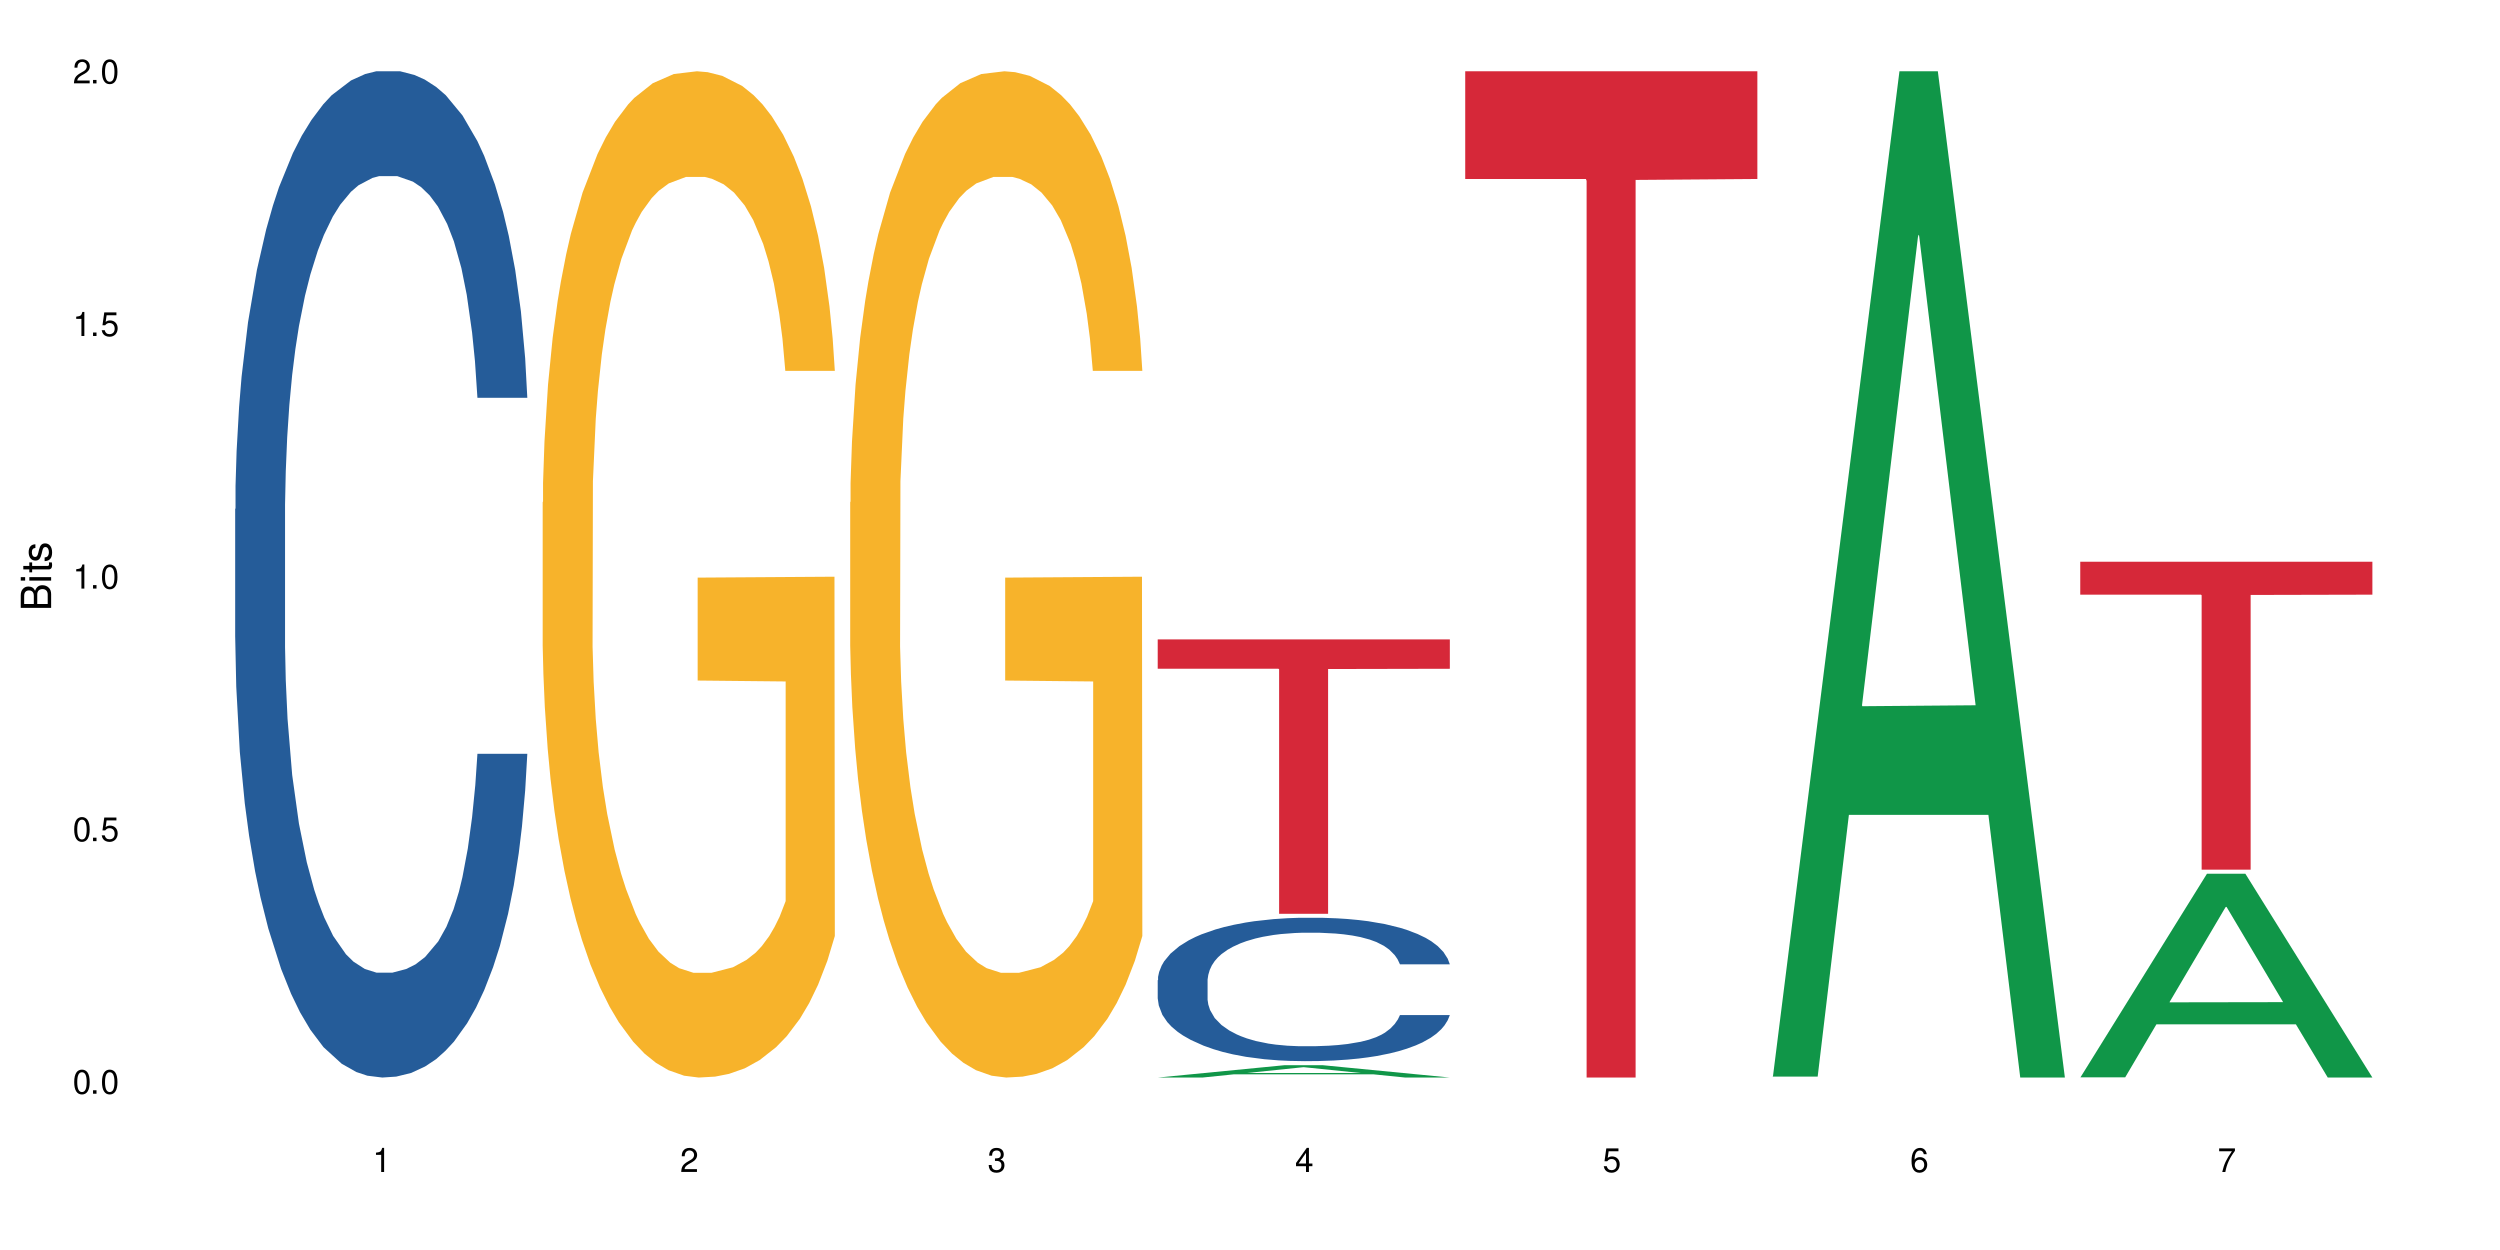 <?xml version="1.0" encoding="UTF-8"?>
<svg xmlns="http://www.w3.org/2000/svg" xmlns:xlink="http://www.w3.org/1999/xlink" width="720" height="360" viewBox="0 0 720 360">
<defs>
<g>
<g id="glyph-0-0">
</g>
<g id="glyph-0-1">
<path d="M 2.641 -6.938 C 2 -6.938 1.422 -6.656 1.078 -6.172 C 0.641 -5.562 0.406 -4.641 0.406 -3.359 C 0.406 -1.016 1.188 0.219 2.641 0.219 C 4.078 0.219 4.859 -1.016 4.859 -3.297 C 4.859 -4.641 4.656 -5.547 4.203 -6.172 C 3.844 -6.656 3.281 -6.938 2.641 -6.938 Z M 2.641 -6.188 C 3.547 -6.188 4 -5.25 4 -3.375 C 4 -1.406 3.562 -0.484 2.625 -0.484 C 1.734 -0.484 1.281 -1.438 1.281 -3.344 C 1.281 -5.25 1.734 -6.188 2.641 -6.188 Z M 2.641 -6.188 "/>
</g>
<g id="glyph-0-2">
<path d="M 1.828 -1 L 0.828 -1 L 0.828 0 L 1.828 0 Z M 1.828 -1 "/>
</g>
<g id="glyph-0-3">
<path d="M 4.562 -6.797 L 1.062 -6.797 L 0.547 -3.094 L 1.328 -3.094 C 1.719 -3.562 2.047 -3.734 2.578 -3.734 C 3.484 -3.734 4.062 -3.109 4.062 -2.094 C 4.062 -1.125 3.484 -0.531 2.578 -0.531 C 1.828 -0.531 1.375 -0.906 1.188 -1.672 L 0.328 -1.672 C 0.453 -1.109 0.547 -0.844 0.75 -0.594 C 1.125 -0.078 1.828 0.219 2.594 0.219 C 3.969 0.219 4.922 -0.781 4.922 -2.219 C 4.922 -3.562 4.031 -4.484 2.719 -4.484 C 2.25 -4.484 1.859 -4.359 1.469 -4.062 L 1.734 -5.969 L 4.562 -5.969 Z M 4.562 -6.797 "/>
</g>
<g id="glyph-0-4">
<path d="M 2.484 -4.938 L 2.484 0 L 3.328 0 L 3.328 -6.938 L 2.766 -6.938 C 2.469 -5.875 2.281 -5.734 0.984 -5.562 L 0.984 -4.938 Z M 2.484 -4.938 "/>
</g>
<g id="glyph-0-5">
<path d="M 4.859 -0.828 L 1.281 -0.828 C 1.359 -1.406 1.672 -1.781 2.5 -2.281 L 3.469 -2.828 C 4.406 -3.344 4.906 -4.062 4.906 -4.906 C 4.906 -5.484 4.672 -6.031 4.266 -6.406 C 3.859 -6.766 3.375 -6.938 2.719 -6.938 C 1.859 -6.938 1.219 -6.625 0.844 -6.031 C 0.609 -5.672 0.5 -5.234 0.484 -4.531 L 1.328 -4.531 C 1.359 -5.016 1.406 -5.281 1.531 -5.516 C 1.75 -5.938 2.188 -6.203 2.703 -6.203 C 3.469 -6.203 4.031 -5.641 4.031 -4.891 C 4.031 -4.344 3.719 -3.859 3.125 -3.516 L 2.234 -3 C 0.812 -2.172 0.406 -1.531 0.328 -0.016 L 4.859 -0.016 Z M 4.859 -0.828 "/>
</g>
<g id="glyph-0-6">
<path d="M 2.125 -3.188 L 2.578 -3.188 C 3.5 -3.188 3.984 -2.766 3.984 -1.922 C 3.984 -1.062 3.469 -0.531 2.594 -0.531 C 1.656 -0.531 1.203 -1 1.156 -2.016 L 0.312 -2.016 C 0.344 -1.453 0.438 -1.094 0.609 -0.781 C 0.953 -0.109 1.625 0.219 2.547 0.219 C 3.953 0.219 4.859 -0.625 4.859 -1.938 C 4.859 -2.828 4.516 -3.297 3.703 -3.594 C 4.344 -3.844 4.656 -4.328 4.656 -5.031 C 4.656 -6.219 3.875 -6.938 2.578 -6.938 C 1.203 -6.938 0.484 -6.172 0.453 -4.703 L 1.297 -4.703 C 1.312 -5.125 1.344 -5.359 1.453 -5.578 C 1.641 -5.969 2.062 -6.203 2.594 -6.203 C 3.344 -6.203 3.797 -5.75 3.797 -5 C 3.797 -4.516 3.609 -4.219 3.25 -4.047 C 3.016 -3.953 2.703 -3.922 2.125 -3.906 Z M 2.125 -3.188 "/>
</g>
<g id="glyph-0-7">
<path d="M 3.141 -1.672 L 3.141 0 L 3.984 0 L 3.984 -1.672 L 4.984 -1.672 L 4.984 -2.438 L 3.984 -2.438 L 3.984 -6.938 L 3.359 -6.938 L 0.266 -2.578 L 0.266 -1.672 Z M 3.141 -2.438 L 1 -2.438 L 3.141 -5.5 Z M 3.141 -2.438 "/>
</g>
<g id="glyph-0-8">
<path d="M 4.781 -5.125 C 4.609 -6.266 3.891 -6.938 2.844 -6.938 C 2.094 -6.938 1.422 -6.578 1.031 -5.953 C 0.594 -5.266 0.406 -4.422 0.406 -3.172 C 0.406 -2 0.578 -1.25 0.984 -0.641 C 1.359 -0.078 1.953 0.219 2.703 0.219 C 3.984 0.219 4.922 -0.75 4.922 -2.094 C 4.922 -3.375 4.062 -4.281 2.844 -4.281 C 2.172 -4.281 1.641 -4.031 1.281 -3.516 C 1.281 -5.234 1.828 -6.188 2.797 -6.188 C 3.391 -6.188 3.797 -5.797 3.938 -5.125 Z M 2.734 -3.531 C 3.547 -3.531 4.062 -2.953 4.062 -2.031 C 4.062 -1.156 3.484 -0.531 2.703 -0.531 C 1.922 -0.531 1.328 -1.188 1.328 -2.078 C 1.328 -2.938 1.906 -3.531 2.734 -3.531 Z M 2.734 -3.531 "/>
</g>
<g id="glyph-0-9">
<path d="M 4.984 -6.797 L 0.438 -6.797 L 0.438 -5.969 L 4.109 -5.969 C 2.5 -3.656 1.828 -2.234 1.328 0 L 2.219 0 C 2.594 -2.172 3.453 -4.047 4.984 -6.094 Z M 4.984 -6.797 "/>
</g>
<g id="glyph-1-0">
</g>
<g id="glyph-1-1">
<path d="M 0 -0.953 L 0 -4.891 C 0 -5.719 -0.234 -6.344 -0.734 -6.797 C -1.188 -7.234 -1.812 -7.469 -2.5 -7.469 C -3.547 -7.469 -4.188 -7 -4.625 -5.875 C -4.984 -6.688 -5.625 -7.094 -6.531 -7.094 C -7.172 -7.094 -7.734 -6.859 -8.141 -6.391 C -8.562 -5.922 -8.75 -5.344 -8.75 -4.5 L -8.75 -0.953 Z M -4.984 -2.062 L -7.766 -2.062 L -7.766 -4.219 C -7.766 -4.844 -7.688 -5.203 -7.453 -5.5 C -7.219 -5.812 -6.859 -5.969 -6.375 -5.969 C -5.891 -5.969 -5.531 -5.812 -5.297 -5.5 C -5.062 -5.203 -4.984 -4.844 -4.984 -4.219 Z M -0.984 -2.062 L -4 -2.062 L -4 -4.781 C -4 -5.766 -3.438 -6.359 -2.484 -6.359 C -1.547 -6.359 -0.984 -5.766 -0.984 -4.781 Z M -0.984 -2.062 "/>
</g>
<g id="glyph-1-2">
<path d="M -6.281 -1.797 L -6.281 -0.797 L 0 -0.797 L 0 -1.797 Z M -8.75 -1.797 L -8.75 -0.797 L -7.484 -0.797 L -7.484 -1.797 Z M -8.75 -1.797 "/>
</g>
<g id="glyph-1-3">
<path d="M -6.281 -3.047 L -6.281 -2.016 L -8.016 -2.016 L -8.016 -1.016 L -6.281 -1.016 L -6.281 -0.172 L -5.469 -0.172 L -5.469 -1.016 L -0.719 -1.016 C -0.078 -1.016 0.281 -1.453 0.281 -2.234 C 0.281 -2.5 0.25 -2.719 0.188 -3.047 L -0.641 -3.047 C -0.609 -2.906 -0.594 -2.766 -0.594 -2.562 C -0.594 -2.141 -0.719 -2.016 -1.156 -2.016 L -5.469 -2.016 L -5.469 -3.047 Z M -6.281 -3.047 "/>
</g>
<g id="glyph-1-4">
<path d="M -4.531 -5.25 C -5.766 -5.25 -6.469 -4.422 -6.469 -2.969 C -6.469 -1.516 -5.719 -0.562 -4.547 -0.562 C -3.562 -0.562 -3.094 -1.062 -2.734 -2.562 L -2.516 -3.484 C -2.344 -4.188 -2.094 -4.469 -1.641 -4.469 C -1.047 -4.469 -0.641 -3.875 -0.641 -3 C -0.641 -2.453 -0.797 -2 -1.062 -1.75 C -1.25 -1.594 -1.422 -1.531 -1.875 -1.469 L -1.875 -0.406 C -0.422 -0.453 0.281 -1.266 0.281 -2.922 C 0.281 -4.5 -0.5 -5.516 -1.719 -5.516 C -2.656 -5.516 -3.172 -4.984 -3.469 -3.734 L -3.703 -2.766 C -3.891 -1.953 -4.156 -1.609 -4.594 -1.609 C -5.188 -1.609 -5.547 -2.125 -5.547 -2.938 C -5.547 -3.75 -5.203 -4.172 -4.531 -4.203 Z M -4.531 -5.25 "/>
</g>
</g>
</defs>
<rect x="-72" y="-36" width="864" height="432" fill="rgb(100%, 100%, 100%)" fill-opacity="1"/>
<path fill-rule="nonzero" fill="rgb(14.51%, 36.078%, 60%)" fill-opacity="1" d="M 67.73 146.621 L 67.832 146.355 L 67.832 140 L 68.141 129.934 L 68.859 117.215 L 69.578 108.477 L 71.426 92.844 L 73.988 77.746 L 76.656 66.09 L 78.605 59.203 L 80.352 53.902 L 84.352 44.102 L 86.918 39.07 L 89.688 34.566 L 93.074 30.062 L 95.535 27.414 L 101.078 23.176 L 105.18 21.32 L 108.363 20.527 L 115.238 20.527 L 119.34 21.586 L 122.316 22.91 L 125.598 25.031 L 128.371 27.414 L 133.191 33.242 L 137.5 40.66 L 139.449 44.898 L 142.527 53.109 L 144.891 61.055 L 146.531 67.945 L 148.379 77.746 L 150.02 89.668 L 151.25 103.176 L 151.867 114.566 L 137.5 114.566 L 136.785 103.973 L 135.961 95.758 L 134.422 84.898 L 132.883 77.215 L 130.73 69.535 L 128.781 64.5 L 126.113 59.469 L 123.754 56.289 L 121.289 53.902 L 118.93 52.316 L 114.414 50.727 L 109.184 50.727 L 107.234 51.254 L 103.23 53.375 L 101.078 55.23 L 98 58.938 L 95.844 62.383 L 93.281 67.68 L 91.535 72.184 L 89.379 79.07 L 87.84 85.164 L 86.098 93.906 L 85.07 100.527 L 84.148 107.945 L 83.328 116.688 L 82.711 125.957 L 82.301 135.762 L 82.094 145.297 L 82.094 186.355 L 82.301 195.895 L 82.812 207.02 L 84.148 223.18 L 86.098 237.219 L 88.355 248.344 L 90.508 256.293 L 91.742 260 L 93.383 264.238 L 95.945 269.535 L 99.641 274.836 L 101.797 276.953 L 105.078 279.074 L 108.465 280.133 L 112.98 280.133 L 116.98 279.074 L 119.648 277.75 L 122.418 275.629 L 126.215 271.125 L 128.574 266.887 L 130.629 261.855 L 132.168 256.82 L 133.191 252.582 L 134.73 244.371 L 135.961 235.363 L 136.887 226.094 L 137.5 217.086 L 151.867 217.086 L 151.25 227.684 L 150.328 238.012 L 149.402 245.695 L 147.969 254.969 L 146.324 263.18 L 143.965 272.449 L 142.016 278.543 L 139.449 285.168 L 137.09 290.199 L 134.527 294.703 L 130.73 300 L 128.266 302.648 L 125.598 305.035 L 122.418 307.152 L 118.418 309.008 L 114.109 310.066 L 110.105 310.332 L 105.797 309.801 L 102.617 308.742 L 98.41 306.359 L 93.176 301.59 L 89.379 296.559 L 86.406 291.523 L 83.84 286.227 L 80.969 279.074 L 77.273 267.418 L 75.016 258.41 L 73.477 250.992 L 71.734 240.664 L 70.5 231.391 L 69.066 216.555 L 68.039 197.746 L 67.73 183.18 Z M 67.73 146.621 "/>
<path fill-rule="nonzero" fill="rgb(96.863%, 70.196%, 16.863%)" fill-opacity="1" d="M 156.293 144.652 L 156.398 144.387 L 156.398 139.094 L 156.809 127.184 L 157.832 110.777 L 159.168 97.277 L 160.605 86.691 L 161.527 81.133 L 163.066 73.195 L 164.398 67.371 L 167.785 55.461 L 172.094 44.348 L 174.457 39.582 L 177.121 35.082 L 180.918 30.055 L 182.664 28.203 L 188 23.965 L 194.051 21.32 L 200.723 20.527 L 203.801 20.789 L 208.008 21.848 L 213.754 24.762 L 217.035 27.406 L 219.602 30.055 L 222.27 33.496 L 225.551 38.789 L 228.629 45.141 L 231.094 51.492 L 233.555 59.43 L 235.605 67.902 L 237.352 77.164 L 238.891 88.281 L 239.812 97.543 L 240.43 106.805 L 226.168 106.805 L 225.348 97.543 L 224.422 90.398 L 222.883 81.664 L 221.344 75.312 L 219.805 70.281 L 216.934 63.402 L 214.473 59.168 L 211.395 55.461 L 208.418 53.078 L 205.031 51.492 L 202.98 50.961 L 197.543 50.961 L 192.617 52.816 L 189.742 54.934 L 187.691 57.051 L 184.816 61.02 L 183.074 64.195 L 182.047 66.312 L 178.969 74.516 L 176.918 81.93 L 175.789 86.957 L 174.352 94.898 L 173.328 102.043 L 172.199 112.629 L 171.582 120.57 L 170.762 138.566 L 170.66 186.207 L 170.965 196.262 L 171.582 207.113 L 172.402 216.641 L 173.633 226.699 L 174.867 234.375 L 177.02 244.695 L 178.867 251.578 L 180.305 256.078 L 183.074 263.223 L 184.203 265.605 L 186.871 270.367 L 189.641 274.074 L 193.027 277.25 L 195.59 278.836 L 199.695 280.16 L 204.93 280.16 L 211.086 278.574 L 214.984 276.457 L 217.652 274.34 L 219.395 272.484 L 221.551 269.574 L 223.09 266.926 L 224.527 264.016 L 226.27 259.516 L 226.27 196.262 L 200.926 195.996 L 200.926 166.355 L 240.328 166.09 L 240.43 269.574 L 238.273 276.719 L 235.605 283.602 L 233.043 288.895 L 230.375 293.395 L 226.578 298.422 L 223.5 301.598 L 218.781 305.305 L 214.473 307.688 L 209.957 309.273 L 205.953 310.066 L 201.234 310.332 L 197.027 309.805 L 192.512 308.215 L 188.922 306.098 L 185.641 303.453 L 182.355 300.012 L 178.25 294.453 L 175.582 289.953 L 172.812 284.395 L 170.043 277.777 L 167.582 270.633 L 165.938 265.074 L 164.297 258.723 L 162.555 250.781 L 160.91 241.785 L 159.68 233.578 L 158.551 224.316 L 157.73 215.582 L 156.91 203.672 L 156.5 194.145 L 156.293 185.941 Z M 156.293 144.652 "/>
<path fill-rule="nonzero" fill="rgb(96.863%, 70.196%, 16.863%)" fill-opacity="1" d="M 244.859 144.652 L 244.961 144.387 L 244.961 139.094 L 245.371 127.184 L 246.398 110.777 L 247.73 97.277 L 249.168 86.691 L 250.09 81.133 L 251.629 73.195 L 252.965 67.371 L 256.348 55.461 L 260.66 44.348 L 263.02 39.582 L 265.688 35.082 L 269.484 30.055 L 271.227 28.203 L 276.562 23.965 L 282.617 21.32 L 289.285 20.527 L 292.363 20.789 L 296.57 21.848 L 302.316 24.762 L 305.598 27.406 L 308.164 30.055 L 310.832 33.496 L 314.117 38.789 L 317.195 45.141 L 319.656 51.492 L 322.117 59.43 L 324.172 67.902 L 325.914 77.164 L 327.453 88.281 L 328.379 97.543 L 328.992 106.805 L 314.73 106.805 L 313.91 97.543 L 312.988 90.398 L 311.449 81.664 L 309.91 75.312 L 308.371 70.281 L 305.496 63.402 L 303.035 59.168 L 299.957 55.461 L 296.98 53.078 L 293.594 51.492 L 291.543 50.961 L 286.105 50.961 L 281.18 52.816 L 278.309 54.934 L 276.254 57.051 L 273.383 61.02 L 271.637 64.195 L 270.613 66.312 L 267.535 74.516 L 265.48 81.93 L 264.352 86.957 L 262.918 94.898 L 261.891 102.043 L 260.762 112.629 L 260.145 120.57 L 259.324 138.566 L 259.223 186.207 L 259.531 196.262 L 260.145 207.113 L 260.965 216.641 L 262.199 226.699 L 263.43 234.375 L 265.582 244.695 L 267.43 251.578 L 268.867 256.078 L 271.637 263.223 L 272.766 265.605 L 275.434 270.367 L 278.203 274.074 L 281.59 277.25 L 284.156 278.836 L 288.258 280.16 L 293.492 280.16 L 299.648 278.574 L 303.547 276.457 L 306.215 274.34 L 307.961 272.484 L 310.113 269.574 L 311.652 266.926 L 313.09 264.016 L 314.832 259.516 L 314.832 196.262 L 289.492 195.996 L 289.492 166.355 L 328.891 166.09 L 328.992 269.574 L 326.84 276.719 L 324.172 283.602 L 321.605 288.895 L 318.938 293.395 L 315.141 298.422 L 312.062 301.598 L 307.344 305.305 L 303.035 307.688 L 298.52 309.273 L 294.52 310.066 L 289.797 310.332 L 285.59 309.805 L 281.078 308.215 L 277.484 306.098 L 274.203 303.453 L 270.918 300.012 L 266.816 294.453 L 264.148 289.953 L 261.379 284.395 L 258.605 277.777 L 256.145 270.633 L 254.504 265.074 L 252.859 258.723 L 251.117 250.781 L 249.477 241.785 L 248.242 233.578 L 247.113 224.316 L 246.293 215.582 L 245.473 203.672 L 245.062 194.145 L 244.859 185.941 Z M 244.859 144.652 "/>
<path fill-rule="nonzero" fill="rgb(6.275%, 58.824%, 28.235%)" fill-opacity="1" d="M 333.422 310.328 L 333.512 310.324 L 369.914 306.781 L 380.973 306.781 L 417.555 310.332 L 404.703 310.332 L 395.535 309.406 L 355.355 309.406 L 346.363 310.328 L 333.422 310.328 L 359.219 309.02 L 391.848 309.02 L 375.578 307.359 L 375.398 307.355 L 375.219 307.367 L 359.129 309.02 L 359.219 309.02 Z M 333.422 310.328 "/>
<path fill-rule="nonzero" fill="rgb(14.51%, 36.078%, 60%)" fill-opacity="1" d="M 333.422 282.293 L 333.523 282.254 L 333.523 281.352 L 333.832 279.914 L 334.551 278.105 L 335.27 276.859 L 337.113 274.633 L 339.68 272.48 L 342.348 270.82 L 344.297 269.84 L 346.043 269.086 L 350.043 267.688 L 352.609 266.973 L 355.379 266.332 L 358.766 265.688 L 361.227 265.312 L 366.766 264.707 L 370.871 264.441 L 374.051 264.328 L 380.926 264.328 L 385.031 264.48 L 388.008 264.668 L 391.289 264.973 L 394.059 265.312 L 398.883 266.141 L 403.191 267.199 L 405.141 267.801 L 408.219 268.973 L 410.578 270.105 L 412.223 271.086 L 414.066 272.48 L 415.711 274.18 L 416.941 276.105 L 417.555 277.727 L 403.191 277.727 L 402.473 276.219 L 401.652 275.047 L 400.113 273.5 L 398.574 272.406 L 396.422 271.312 L 394.469 270.594 L 391.805 269.879 L 389.441 269.426 L 386.98 269.086 L 384.621 268.859 L 380.105 268.633 L 374.875 268.633 L 372.922 268.707 L 368.922 269.008 L 366.766 269.273 L 363.688 269.801 L 361.535 270.293 L 358.969 271.047 L 357.227 271.688 L 355.07 272.672 L 353.531 273.539 L 351.789 274.785 L 350.762 275.727 L 349.836 276.785 L 349.016 278.027 L 348.402 279.352 L 347.992 280.746 L 347.785 282.105 L 347.785 287.953 L 347.992 289.312 L 348.504 290.898 L 349.836 293.199 L 351.789 295.199 L 354.043 296.785 L 356.199 297.918 L 357.43 298.445 L 359.07 299.051 L 361.637 299.805 L 365.332 300.559 L 367.484 300.859 L 370.77 301.164 L 374.156 301.312 L 378.668 301.312 L 382.672 301.164 L 385.34 300.973 L 388.109 300.672 L 391.906 300.031 L 394.266 299.426 L 396.316 298.711 L 397.855 297.992 L 398.883 297.391 L 400.422 296.219 L 401.652 294.938 L 402.578 293.613 L 403.191 292.332 L 417.555 292.332 L 416.941 293.84 L 416.016 295.312 L 415.094 296.406 L 413.656 297.727 L 412.016 298.898 L 409.656 300.219 L 407.707 301.086 L 405.141 302.031 L 402.781 302.746 L 400.215 303.391 L 396.422 304.145 L 393.957 304.52 L 391.289 304.859 L 388.109 305.164 L 384.109 305.426 L 379.797 305.578 L 375.797 305.617 L 371.488 305.539 L 368.305 305.391 L 364.102 305.051 L 358.867 304.371 L 355.07 303.652 L 352.094 302.938 L 349.531 302.18 L 346.656 301.164 L 342.965 299.504 L 340.707 298.219 L 339.168 297.164 L 337.422 295.691 L 336.191 294.371 L 334.754 292.258 L 333.73 289.578 L 333.422 287.5 Z M 333.422 282.293 "/>
<path fill-rule="nonzero" fill="rgb(83.922%, 15.686%, 22.353%)" fill-opacity="1" d="M 333.422 184.148 L 417.555 184.148 L 417.555 192.605 L 382.492 192.68 L 382.492 263.168 L 368.383 263.168 L 368.383 192.754 L 368.18 192.605 L 333.422 192.605 Z M 333.422 184.148 "/>
<path fill-rule="nonzero" fill="rgb(83.922%, 15.686%, 22.353%)" fill-opacity="1" d="M 421.984 20.527 L 506.121 20.527 L 506.121 51.547 L 471.055 51.82 L 471.055 310.332 L 456.945 310.332 L 456.945 52.094 L 456.742 51.547 L 421.984 51.547 Z M 421.984 20.527 "/>
<path fill-rule="nonzero" fill="rgb(6.275%, 58.824%, 28.235%)" fill-opacity="1" d="M 510.547 310.059 L 510.637 309.789 L 547.043 20.527 L 558.098 20.527 L 594.684 310.332 L 581.828 310.332 L 572.66 234.684 L 532.48 234.684 L 523.492 310.059 L 510.547 310.059 L 536.348 203.391 L 568.977 203.117 L 552.707 67.875 L 552.527 67.602 L 552.348 68.418 L 536.258 203.117 L 536.348 203.391 Z M 510.547 310.059 "/>
<path fill-rule="nonzero" fill="rgb(6.275%, 58.824%, 28.235%)" fill-opacity="1" d="M 599.113 310.277 L 599.203 310.223 L 635.605 251.637 L 646.664 251.637 L 683.246 310.332 L 670.395 310.332 L 661.223 295.012 L 621.043 295.012 L 612.055 310.277 L 599.113 310.277 L 624.91 288.672 L 657.539 288.617 L 641.27 261.227 L 641.09 261.168 L 640.91 261.336 L 624.82 288.617 L 624.91 288.672 Z M 599.113 310.277 "/>
<path fill-rule="nonzero" fill="rgb(83.922%, 15.686%, 22.353%)" fill-opacity="1" d="M 599.113 161.77 L 683.246 161.77 L 683.246 171.262 L 648.184 171.348 L 648.184 250.473 L 634.074 250.473 L 634.074 171.43 L 633.871 171.262 L 599.113 171.262 Z M 599.113 161.77 "/>
<g fill="rgb(0%, 0%, 0%)" fill-opacity="1">
<use xlink:href="#glyph-0-1" x="20.965" y="314.993"/>
<use xlink:href="#glyph-0-2" x="25.965" y="314.993"/>
<use xlink:href="#glyph-0-1" x="28.965" y="314.993"/>
</g>
<g fill="rgb(0%, 0%, 0%)" fill-opacity="1">
<use xlink:href="#glyph-0-1" x="20.965" y="242.251"/>
<use xlink:href="#glyph-0-2" x="25.965" y="242.251"/>
<use xlink:href="#glyph-0-3" x="28.965" y="242.251"/>
</g>
<g fill="rgb(0%, 0%, 0%)" fill-opacity="1">
<use xlink:href="#glyph-0-4" x="20.965" y="169.509"/>
<use xlink:href="#glyph-0-2" x="25.965" y="169.509"/>
<use xlink:href="#glyph-0-1" x="28.965" y="169.509"/>
</g>
<g fill="rgb(0%, 0%, 0%)" fill-opacity="1">
<use xlink:href="#glyph-0-4" x="20.965" y="96.767"/>
<use xlink:href="#glyph-0-2" x="25.965" y="96.767"/>
<use xlink:href="#glyph-0-3" x="28.965" y="96.767"/>
</g>
<g fill="rgb(0%, 0%, 0%)" fill-opacity="1">
<use xlink:href="#glyph-0-5" x="20.965" y="24.024"/>
<use xlink:href="#glyph-0-2" x="25.965" y="24.024"/>
<use xlink:href="#glyph-0-1" x="28.965" y="24.024"/>
</g>
<g fill="rgb(0%, 0%, 0%)" fill-opacity="1">
<use xlink:href="#glyph-0-4" x="107.297" y="337.532"/>
</g>
<g fill="rgb(0%, 0%, 0%)" fill-opacity="1">
<use xlink:href="#glyph-0-5" x="195.863" y="337.532"/>
</g>
<g fill="rgb(0%, 0%, 0%)" fill-opacity="1">
<use xlink:href="#glyph-0-6" x="284.426" y="337.532"/>
</g>
<g fill="rgb(0%, 0%, 0%)" fill-opacity="1">
<use xlink:href="#glyph-0-7" x="372.988" y="337.532"/>
</g>
<g fill="rgb(0%, 0%, 0%)" fill-opacity="1">
<use xlink:href="#glyph-0-3" x="461.551" y="337.532"/>
</g>
<g fill="rgb(0%, 0%, 0%)" fill-opacity="1">
<use xlink:href="#glyph-0-8" x="550.117" y="337.532"/>
</g>
<g fill="rgb(0%, 0%, 0%)" fill-opacity="1">
<use xlink:href="#glyph-0-9" x="638.68" y="337.532"/>
</g>
<g fill="rgb(0%, 0%, 0%)" fill-opacity="1">
<use xlink:href="#glyph-1-1" x="14.725" y="176.012"/>
<use xlink:href="#glyph-1-2" x="14.725" y="168.012"/>
<use xlink:href="#glyph-1-3" x="14.725" y="165.012"/>
<use xlink:href="#glyph-1-4" x="14.725" y="162.012"/>
</g>
</svg>
